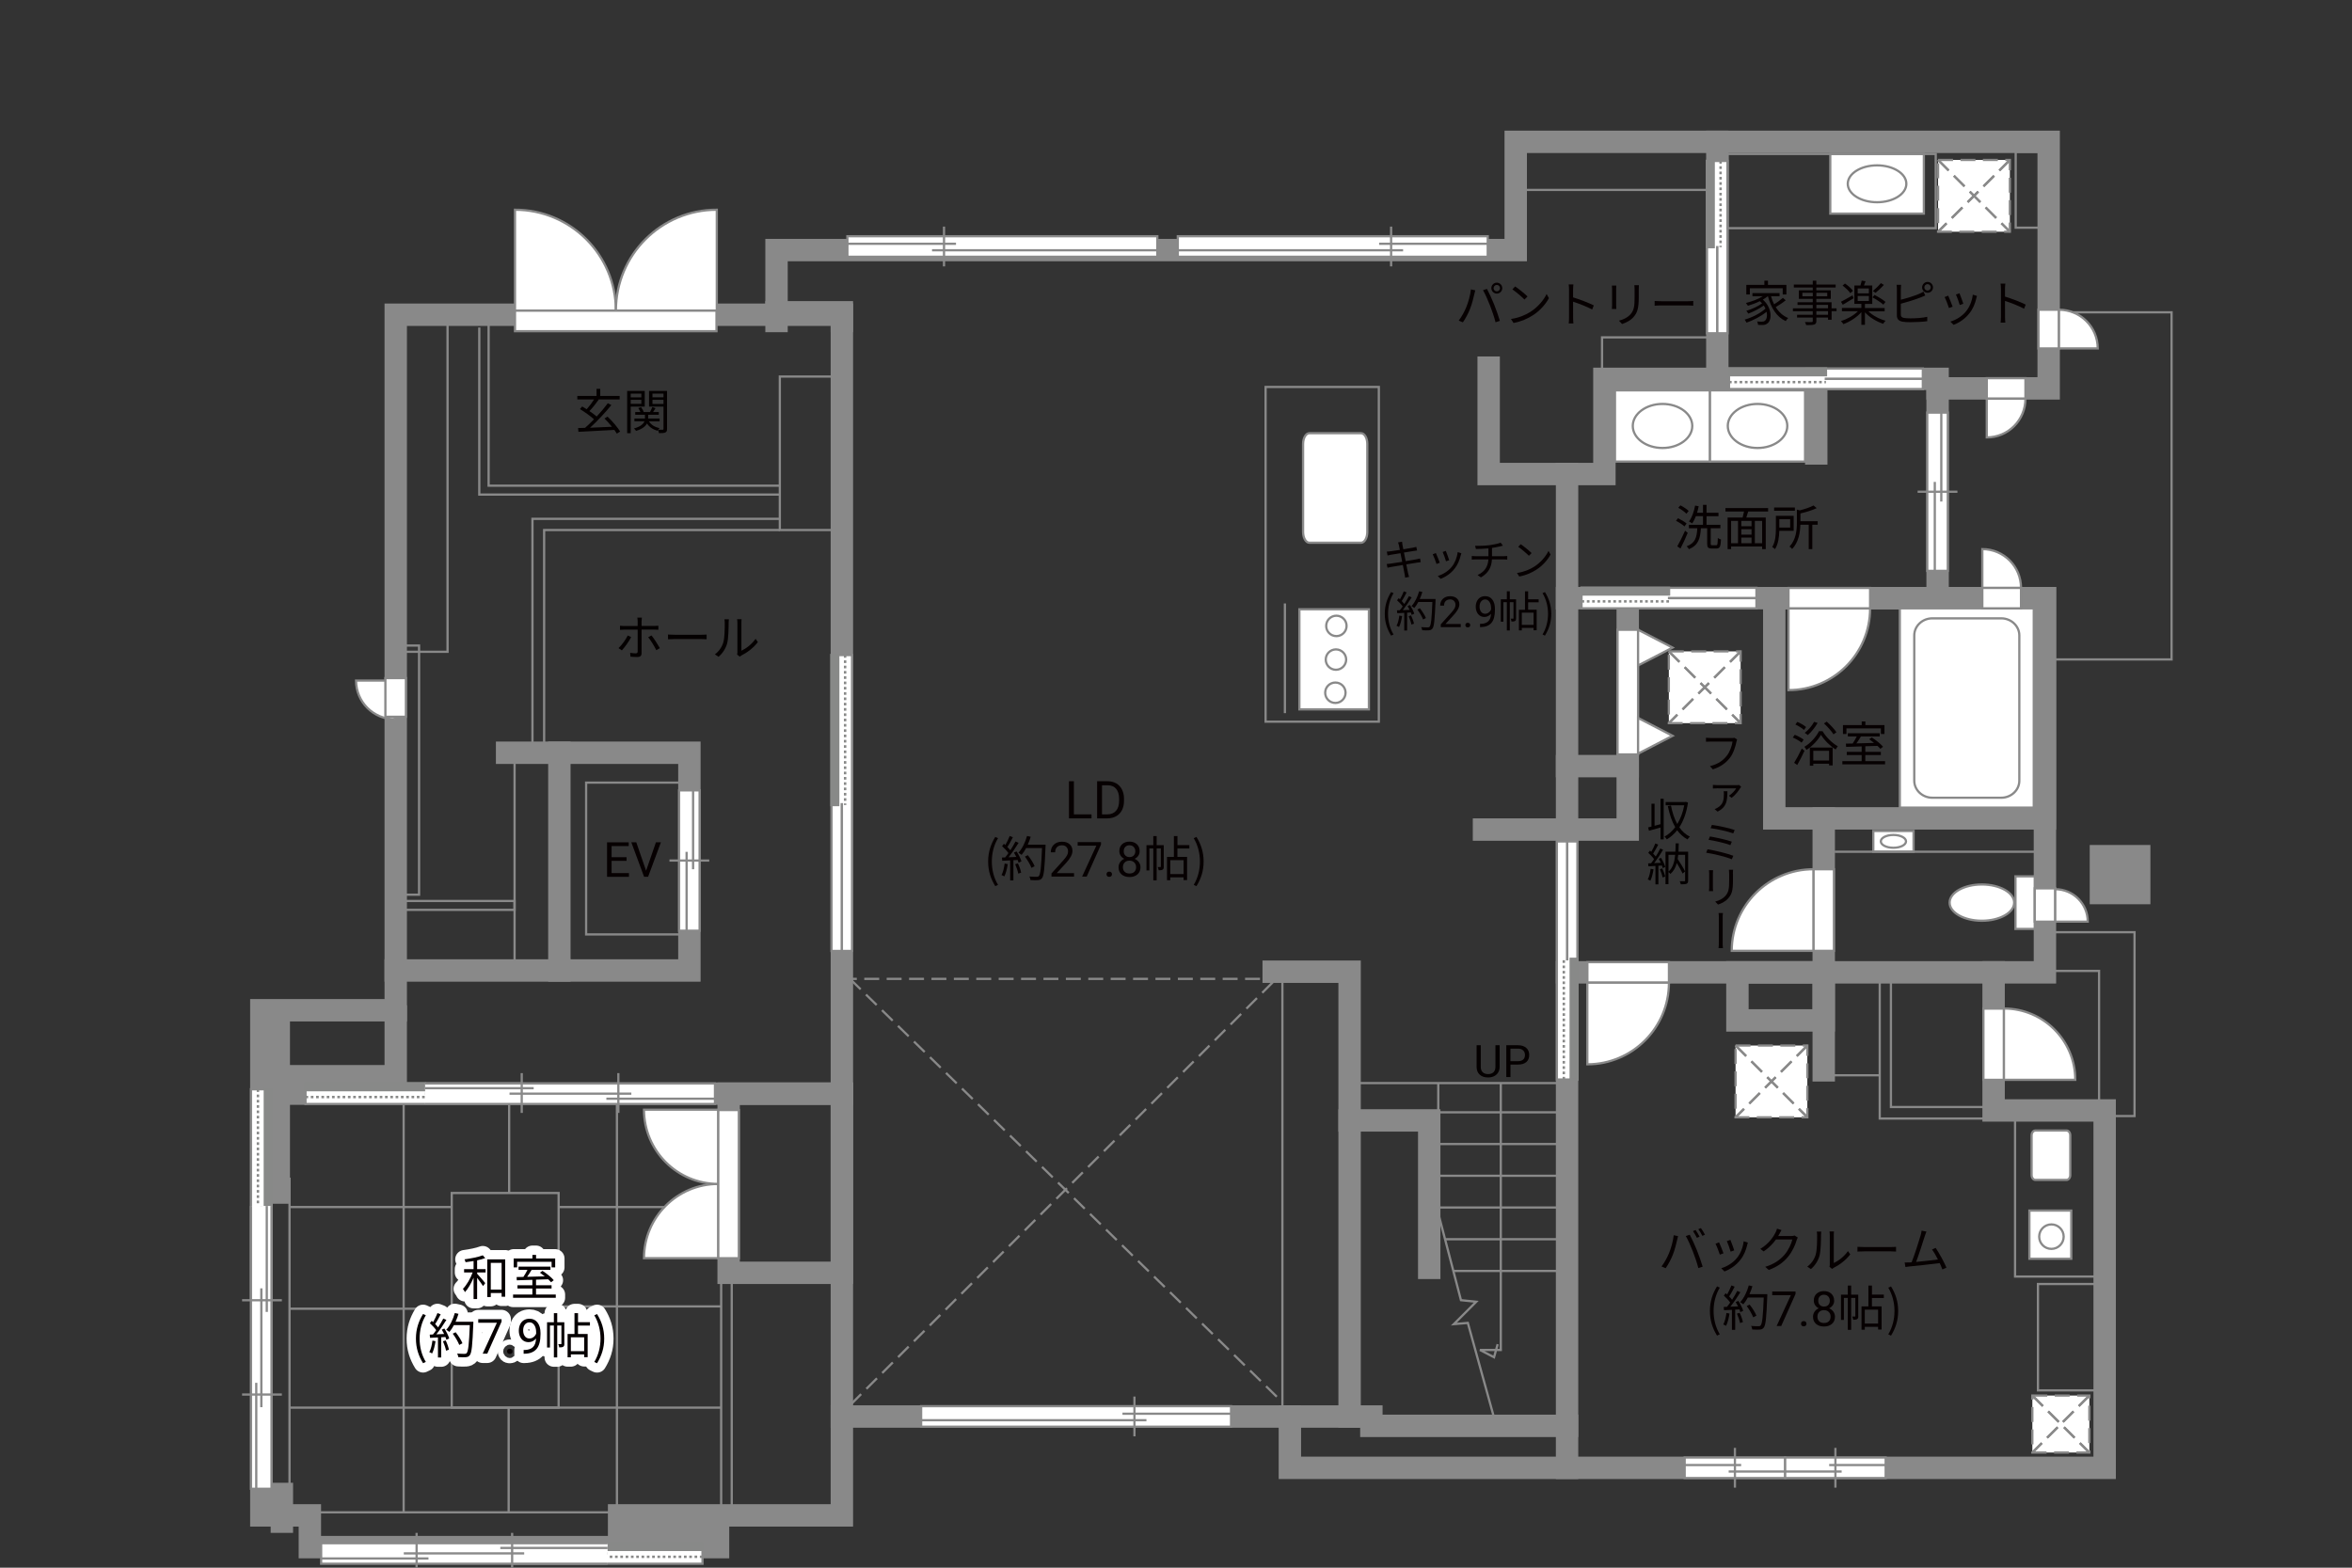 <?xml version="1.0" encoding="UTF-8"?><svg xmlns="http://www.w3.org/2000/svg" viewBox="0 0 630 420"><rect x="0" y="0" width="630" height="420" fill="#333333" stroke="none"/><defs><style>.cls-1,.cls-2,.cls-3,.cls-4,.cls-5,.cls-6,.cls-7,.cls-8,.cls-9{fill:none;}.cls-10{fill:#040000;}.cls-11,.cls-12{fill:#060001;}.cls-13,.cls-14,.cls-15{fill:#fff;}.cls-16{fill:#888988;}.cls-2,.cls-3,.cls-12,.cls-14,.cls-7,.cls-15{stroke-width:.6px;}.cls-2,.cls-3,.cls-15{stroke-dasharray:0 0 4 2;}.cls-2,.cls-12,.cls-14,.cls-5,.cls-7,.cls-17,.cls-9,.cls-15{stroke:#898989;}.cls-3{stroke:#898988;}.cls-4{stroke:#fff;stroke-linejoin:round;stroke-width:5px;}.cls-5,.cls-6,.cls-8{stroke-width:.65px;}.cls-6,.cls-8{stroke:#888988;}.cls-17{fill:#898989;}.cls-17,.cls-9{stroke-linecap:square;stroke-width:6px;}.cls-8{stroke-dasharray:0 0 0 0 .71 0 0 .71;}</style></defs><g id="_レイヤー_1"><path class="cls-11" d="m478.33,80.44c-.78.65-1.82,1.33-2.69,1.83.83,1.34,1.94,2.38,3.34,2.93-.22.19-.51.57-.66.83-2.46-1.12-3.96-3.59-4.77-6.67h-.03c-.39.33-.85.64-1.33.91,2.48,2.15,2.51,5.49,1.23,6.37-.43.34-.79.43-1.38.43-.31.01-.71,0-1.13-.03-.03-.26-.1-.66-.27-.92.48.05.92.06,1.21.06.35,0,.64-.03.9-.25.47-.35.69-1.3.43-2.4-1.42,1.17-3.56,2.31-5.36,2.91-.12-.23-.33-.6-.51-.81,1.95-.53,4.3-1.75,5.58-2.95-.12-.29-.27-.56-.46-.83-1.09.81-2.82,1.69-4.15,2.17-.12-.22-.34-.56-.52-.75,1.39-.39,3.22-1.23,4.22-2-.18-.19-.38-.39-.6-.58-1.01.51-2.14.92-3.19,1.23-.1-.18-.38-.58-.53-.75,1.57-.39,3.29-1.01,4.51-1.81h-2.77v-.83h7.27v.83h-2.29c.21.77.49,1.5.83,2.17.8-.51,1.74-1.18,2.35-1.73l.74.64Zm-9.62-1.55h-.95v-2.56h4.84v-1.14h.96v1.14h4.94v2.56h-.99v-1.66h-8.8v1.66Z"/><path class="cls-11" d="m491.95,83.36h-1.34v2.3h-.96v-.58h-3.12v.9c0,.6-.18.82-.57.96-.4.14-1.08.16-2.16.16-.05-.25-.21-.6-.34-.82.78.03,1.56.01,1.78.01.25-.01.32-.09.32-.31v-.9h-4.2v-.74h4.2v-.97h-5.32v-.77h5.32v-.91h-4.08v-.71h4.08v-.91h-3.72v-2.29h3.72v-.75h-5.07v-.79h5.07v-1.04h.96v1.04h5.17v.79h-5.17v.75h3.87v2.29h-3.87v.91h4.08v1.62h1.34v.77Zm-6.38-3.98v-.94h-2.79v.94h2.79Zm.96-.94v.94h2.91v-.94h-2.91Zm0,4.15h3.12v-.91h-3.12v.91Zm3.12.77h-3.12v.97h3.12v-.97Z"/><path class="cls-11" d="m500.44,83.38c1.12,1.13,2.92,2.08,4.63,2.55-.22.19-.51.56-.64.82-1.78-.58-3.67-1.72-4.89-3.07v3.34h-.96v-3.39c-1.2,1.39-3.11,2.59-4.82,3.21-.14-.25-.43-.61-.65-.81,1.64-.51,3.42-1.51,4.55-2.65h-4.29v-.87h5.21v-1.09h-1.87v-4.93h1.62c.14-.43.27-.94.34-1.31l1.04.16c-.14.4-.3.81-.44,1.16h2.23v4.93h-1.96v1.09h5.28v.87h-4.38Zm-3.95-3.47c-.97.6-2.05,1.24-2.89,1.73l-.49-.79c.78-.4,1.96-1.07,3.11-1.72l.27.78Zm-.87-1.36c-.39-.61-1.29-1.46-2.08-2.03l.65-.56c.81.55,1.73,1.35,2.14,1.96l-.71.62Zm1.98.04h2.99v-1.31h-2.99v1.31Zm0,2.05h2.99v-1.34h-2.99v1.34Zm6.86.98c-.62-.58-1.9-1.42-2.92-1.96l.57-.64c1,.51,2.3,1.3,2.94,1.86l-.59.74Zm.16-5.29c-.68.75-1.55,1.57-2.25,2.12l-.71-.48c.69-.56,1.61-1.46,2.14-2.12l.82.48Z"/><path class="cls-11" d="m509.15,77.36v2.94c1.54-.38,3.59-1,4.94-1.59.39-.17.78-.36,1.14-.58l.46,1.04c-.36.16-.83.36-1.22.51-1.46.58-3.71,1.27-5.32,1.69v2.86c0,.66.27.83.91.96.4.06,1.08.1,1.72.1,1.38,0,3.37-.13,4.45-.42v1.18c-1.13.17-3.08.27-4.5.27-.77,0-1.55-.04-2.08-.13-1-.18-1.56-.64-1.56-1.69v-7.15c0-.31-.03-.75-.08-1.05h1.21c-.04.3-.06.69-.06,1.05Zm7.16-1.83c.8,0,1.46.66,1.46,1.47s-.65,1.44-1.46,1.44-1.46-.65-1.46-1.44.65-1.47,1.46-1.47Zm0,2.31c.47,0,.86-.38.86-.85s-.39-.87-.86-.87-.86.39-.86.87.38.85.86.85Z"/><path class="cls-11" d="m523.03,82.16l-.99.36c-.2-.68-.9-2.47-1.16-2.93l.96-.38c.26.56.94,2.26,1.18,2.94Zm6.34-2.21c-.35,1.43-.91,2.82-1.85,3.99-1.2,1.53-2.78,2.54-4.24,3.09l-.86-.87c1.51-.44,3.16-1.43,4.22-2.77.92-1.13,1.6-2.78,1.79-4.45l1.12.35c-.09.27-.14.48-.2.65Zm-3.48,1.43l-.96.34c-.14-.58-.74-2.24-1.02-2.82l.95-.33c.22.52.86,2.24,1.03,2.81Z"/><path class="cls-11" d="m535.97,77.34c0-.36-.03-.95-.1-1.35h1.27c-.04.4-.09.96-.09,1.35v2.12c1.72.52,4.19,1.46,5.55,2.15l-.44,1.1c-1.42-.77-3.67-1.64-5.11-2.09.01,1.95.01,3.91.01,4.29,0,.4.03,1.1.08,1.53h-1.26c.06-.42.09-1.05.09-1.53v-7.57Z"/></g><g id="kan"><rect class="cls-7" x="208.88" y="100.88" width="16.62" height="41.12"/><polyline class="cls-7" points="208.88 142 145.75 142 145.75 201.67"/><polyline class="cls-7" points="208.88 139 142.62 139 142.62 199.12"/><rect class="cls-7" x="106" y="86" width="13.88" height="88.62"/><polyline class="cls-7" points="208.88 130.12 130.88 130.12 130.88 86"/><polyline class="cls-7" points="128.38 87.75 128.38 132.5 208.88 132.5"/><rect class="cls-7" x="157" y="209.67" width="27.67" height="40.67"/><line class="cls-7" x1="137.83" y1="201.67" x2="137.83" y2="260"/><rect class="cls-7" x="106" y="241.38" width="31.83" height="2.38"/><rect class="cls-7" x="108" y="172.95" width="4.25" height="66.75"/><line class="cls-7" x1="343.5" y1="260.33" x2="343.5" y2="379.5"/><line class="cls-7" x1="363.33" y1="290.17" x2="419.75" y2="290.17"/><line class="cls-7" x1="385.25" y1="298" x2="385.25" y2="290.17"/><polyline class="cls-7" points="385.33 325.33 391.33 348.33 395.42 348.75 389.42 354.75 393.17 354.42 400.5 380.92"/><line class="cls-7" x1="418.5" y1="298" x2="385.25" y2="298"/><line class="cls-7" x1="418.5" y1="306.5" x2="385.25" y2="306.5"/><line class="cls-7" x1="418.5" y1="315" x2="385.25" y2="315"/><line class="cls-7" x1="418.5" y1="323.5" x2="385.25" y2="323.5"/><line class="cls-7" x1="418.5" y1="332" x2="387.07" y2="332"/><line class="cls-7" x1="418.5" y1="340.5" x2="389.29" y2="340.5"/><polyline class="cls-7" points="402 290.17 402 361.67 396.42 361.67 400.19 363.62 401.16 360.12"/><rect class="cls-7" x="503.5" y="262.17" width="29.25" height="37.5"/><rect class="cls-7" x="506.5" y="262.33" width="27.5" height="34.25"/><line class="cls-7" x1="503.5" y1="288.08" x2="490.25" y2="288.08"/><rect class="cls-7" x="545.88" y="344" width="17.88" height="28.5"/><rect class="cls-7" x="539.75" y="299.62" width="24" height="42.38"/><polyline class="cls-7" points="550.5 249.75 571.75 249.75 571.75 299 566.25 299"/><polyline class="cls-7" points="562.25 296 562.25 260.12 549.25 260.12"/><line class="cls-7" x1="77.55" y1="398" x2="77.55" y2="315.5"/><line class="cls-7" x1="85" y1="405.17" x2="166.92" y2="405.17"/><rect class="cls-7" x="193.17" y="342.17" width="2.83" height="63"/><line class="cls-7" x1="149.62" y1="323.38" x2="193.17" y2="323.38"/><line class="cls-7" x1="77.55" y1="323.38" x2="121" y2="323.38"/><rect class="cls-7" x="121" y="319.62" width="28.63" height="57.5"/><line class="cls-7" x1="121" y1="350.62" x2="77.55" y2="350.62"/><line class="cls-7" x1="77.55" y1="377.12" x2="193.17" y2="377.12"/><line class="cls-7" x1="165.25" y1="405.17" x2="165.25" y2="293"/><line class="cls-7" x1="136.38" y1="319.62" x2="136.38" y2="293"/><line class="cls-7" x1="136.25" y1="377.12" x2="136.25" y2="405.17"/><line class="cls-7" x1="108.12" y1="405.17" x2="108.12" y2="294.62"/><line class="cls-7" x1="149.62" y1="350" x2="193.17" y2="350"/><rect class="cls-7" x="339" y="103.67" width="30.33" height="89.67"/><line class="cls-7" x1="344.17" y1="161.67" x2="344.17" y2="191.06"/><line class="cls-2" x1="225.5" y1="262.25" x2="343.5" y2="262.25"/><line class="cls-2" x1="227.83" y1="376.33" x2="341.83" y2="262.25"/><line class="cls-2" x1="227.67" y1="262.25" x2="343.5" y2="375.67"/><polyline class="cls-7" points="548.75 83.67 581.67 83.67 581.67 176.67 547.75 176.67"/><rect class="cls-7" x="429.12" y="90.38" width="30.88" height="11.12"/><line class="cls-7" x1="406" y1="50.88" x2="460" y2="50.88"/></g><g id="_外壁"><polygon class="cls-9" points="192.33 414.49 83 414.49 83 405.99 70 405.99 70 270.66 106 270.66 106 84.32 225.5 84.32 225.5 405.99 165.83 405.99 165.83 409.95 192.33 409.95 192.33 414.49"/><polyline class="cls-9" points="208 86 208 67 406 67 406 38 548.75 38 548.75 104.05 519 104.05"/><polyline class="cls-9" points="225.5 86 225.5 83.67 208 83.67"/><rect class="cls-9" x="149.83" y="201.67" width="34.83" height="58.33"/><line class="cls-9" x1="149.83" y1="201.67" x2="135.83" y2="201.67"/><polyline class="cls-9" points="149.83 260 135.83 260 106 260"/><line class="cls-9" x1="225.5" y1="293" x2="76" y2="293"/><polyline class="cls-9" points="106 272.33 106 288.33 76 288.33"/><rect class="cls-9" x="195.17" y="293" width="30.33" height="48"/><line class="cls-9" x1="74.67" y1="272.33" x2="74.67" y2="319.5"/><line class="cls-9" x1="75.5" y1="407.67" x2="75.5" y2="400.25"/><polyline class="cls-9" points="225.5 379.5 345.5 379.5 345.5 393.25 563.75 393.25 563.75 297.5 534 297.5 534 260.5 547.75 260.5 547.75 160.25 519 160.25 519 101.5 429.75 101.5 429.75 127 398.75 127 398.75 98.5"/><line class="cls-9" x1="460" y1="101.5" x2="460" y2="38"/><line class="cls-9" x1="486.5" y1="101.5" x2="486.5" y2="121.48"/><polyline class="cls-9" points="397.5 222.25 436 222.25 436 160.25 519 160.25"/><rect class="cls-9" x="475.25" y="160.25" width="72.5" height="59"/><line class="cls-9" x1="488.5" y1="219.25" x2="488.5" y2="286.75"/><polyline class="cls-9" points="534 260.5 419.75 260.5 419.75 127"/><line class="cls-9" x1="436" y1="160.25" x2="419.75" y2="160.25"/><line class="cls-9" x1="419.75" y1="205.25" x2="436" y2="205.25"/><rect class="cls-9" x="465.38" y="260.5" width="23.12" height="12.88"/><line class="cls-9" x1="419.75" y1="260.5" x2="419.75" y2="393.25"/><polyline class="cls-9" points="345.5 379.5 367.33 379.5 367.33 382 419.75 382"/><polyline class="cls-9" points="361.5 379.5 361.5 260.33 341.17 260.33"/><polyline class="cls-9" points="361.5 300.17 382.83 300.17 382.83 339.67"/><rect class="cls-17" x="562.75" y="229.38" width="10.25" height="9.88"/></g><g id="_建距"><path class="cls-14" d="m164.97,83.23h-27.03v-27.04c14.93,0,27.03,12.1,27.03,27.04Z"/><path class="cls-14" d="m164.97,83.23h27.03v-27.04c-14.93,0-27.03,12.1-27.03,27.04Z"/><polygon class="cls-14" points="137.94 86 137.94 88.73 191.92 88.73 191.92 83.23 137.94 83.23 137.94 86"/><rect class="cls-14" x="508.88" y="162.98" width="35.88" height="53.39"/><path class="cls-7" d="m517.59,165.66c-2.67,0-4.84,2.06-4.84,4.57v38.93c0,2.51,2.17,4.56,4.84,4.56h18.46c2.67,0,4.84-2.05,4.84-4.56v-38.93c0-2.51-2.18-4.57-4.84-4.57h-18.46Z"/><path class="cls-14" d="m364.56,116.06c.94,0,1.68,1.29,1.68,2.88v23.58c0,1.59-.75,2.89-1.68,2.89h-13.83c-.93,0-1.69-1.3-1.69-2.89v-23.58c0-1.59.76-2.88,1.69-2.88h13.83Z"/><rect class="cls-14" x="348.05" y="163.24" width="18.62" height="26.81"/><path class="cls-14" d="m357.96,170.42c-1.51,0-2.73-1.22-2.73-2.73s1.22-2.74,2.73-2.74,2.73,1.23,2.73,2.74-1.22,2.73-2.73,2.73Z"/><path class="cls-14" d="m357.69,188.33c-1.51,0-2.73-1.23-2.73-2.74s1.22-2.73,2.73-2.73,2.73,1.22,2.73,2.73-1.22,2.74-2.73,2.74Z"/><path class="cls-14" d="m357.84,179.44c-1.51,0-2.73-1.23-2.73-2.73s1.22-2.73,2.73-2.73,2.74,1.23,2.74,2.73-1.23,2.73-2.74,2.73Z"/><path class="cls-14" d="m553.53,302.88c.56,0,1.01.58,1.01,1.3v10.63c0,.71-.45,1.3-1.01,1.3h-8.33c-.56,0-1.02-.59-1.02-1.3v-10.63c0-.72.46-1.3,1.02-1.3h8.33Z"/><rect class="cls-14" x="543.59" y="324.33" width="11.21" height="12.9"/><path class="cls-14" d="m549.48,334.59c-1.81,0-3.27-1.47-3.27-3.28s1.46-3.28,3.27-3.28,3.29,1.48,3.29,3.28-1.47,3.28-3.29,3.28Z"/><polygon class="cls-14" points="519 152.94 521.73 152.94 521.73 110.54 516.23 110.54 516.23 152.94 519 152.94"/><line class="cls-7" x1="513.65" y1="131.74" x2="524.31" y2="131.74"/><line class="cls-7" x1="518.25" y1="129.11" x2="518.25" y2="152.94"/><line class="cls-7" x1="519.99" y1="110.54" x2="519.99" y2="134.37"/><polygon class="cls-14" points="184.67 249.35 187.4 249.35 187.4 211.75 181.9 211.75 181.9 249.35 184.67 249.35"/><line class="cls-7" x1="179.32" y1="230.55" x2="189.97" y2="230.55"/><line class="cls-7" x1="183.91" y1="228.22" x2="183.91" y2="249.35"/><line class="cls-7" x1="185.65" y1="211.75" x2="185.65" y2="232.88"/><polygon class="cls-14" points="226.98 66.06 226.98 68.79 310 68.79 310 63.29 226.98 63.29 226.98 66.06"/><line class="cls-7" x1="252.86" y1="60.71" x2="252.86" y2="71.37"/><line class="cls-7" x1="256.07" y1="65.31" x2="226.98" y2="65.31"/><line class="cls-7" x1="310" y1="67.05" x2="249.65" y2="67.05"/><polygon class="cls-14" points="398.5 66.06 398.5 68.79 315.48 68.79 315.48 63.29 398.5 63.29 398.5 66.06"/><line class="cls-7" x1="372.62" y1="60.71" x2="372.62" y2="71.37"/><line class="cls-7" x1="369.41" y1="65.31" x2="398.5" y2="65.31"/><line class="cls-7" x1="315.48" y1="67.05" x2="375.83" y2="67.05"/><polygon class="cls-14" points="329.75 379.5 329.75 382.23 246.73 382.23 246.73 376.73 329.75 376.73 329.75 379.5"/><line class="cls-7" x1="303.87" y1="374.15" x2="303.87" y2="384.81"/><line class="cls-7" x1="300.66" y1="378.75" x2="329.75" y2="378.75"/><line class="cls-7" x1="246.73" y1="380.49" x2="307.08" y2="380.49"/><polygon class="cls-14" points="460 43.12 462.73 43.12 462.73 89.29 457.23 89.29 457.23 43.12 460 43.12"/><line class="cls-1" x1="460" y1="89.29" x2="460" y2="43.12"/><rect class="cls-16" x="457.23" y="43.12" width="1.78" height="23.08"/><rect class="cls-6" x="457.23" y="43.12" width="1.78" height="23.08"/><path class="cls-13" d="m460.87,43.12v23.08s0-23.08,0-23.08Z"/><line class="cls-8" x1="460.87" y1="43.13" x2="460.87" y2="66.21"/><path class="cls-13" d="m459.98,66.21l.07,23.08-.07-23.08Z"/><line class="cls-5" x1="459.98" y1="65.91" x2="459.98" y2="89.34"/><polygon class="cls-14" points="463.12 101.5 463.12 104.23 515.05 104.23 515.05 98.73 463.12 98.73 463.12 101.5"/><line class="cls-1" x1="515.05" y1="101.5" x2="463.12" y2="101.5"/><rect class="cls-16" x="463.12" y="98.73" width="25.96" height="1.78"/><rect class="cls-6" x="463.12" y="98.73" width="25.96" height="1.78"/><path class="cls-13" d="m463.12,102.37h25.96s-25.96,0-25.96,0Z"/><line class="cls-8" x1="463.13" y1="102.37" x2="489.09" y2="102.37"/><path class="cls-13" d="m489.09,101.48l25.96.07-25.96-.07Z"/><line class="cls-5" x1="488.76" y1="101.48" x2="515.12" y2="101.48"/><polygon class="cls-14" points="423.62 160.25 423.62 162.98 470.48 162.98 470.48 157.48 423.62 157.48 423.62 160.25"/><line class="cls-1" x1="470.48" y1="160.25" x2="423.62" y2="160.25"/><rect class="cls-16" x="423.62" y="157.48" width="23.43" height="1.78"/><rect class="cls-6" x="423.62" y="157.48" width="23.43" height="1.78"/><path class="cls-13" d="m423.62,161.12h23.43s-23.43,0-23.43,0Z"/><line class="cls-8" x1="423.63" y1="161.12" x2="447.06" y2="161.12"/><path class="cls-13" d="m447.05,160.23l23.43.07-23.43-.07Z"/><line class="cls-5" x1="446.76" y1="160.23" x2="470.54" y2="160.23"/><polygon class="cls-14" points="419.75 289.21 417.02 289.21 417.02 225.43 422.52 225.43 422.52 289.21 419.75 289.21"/><line class="cls-1" x1="419.75" y1="225.43" x2="419.75" y2="289.21"/><rect class="cls-16" x="420.74" y="256.89" width="1.78" height="32.32"/><rect class="cls-6" x="420.74" y="256.89" width="1.78" height="32.32"/><path class="cls-13" d="m418.88,289.21v-32.32s0,32.32,0,32.32Z"/><line class="cls-8" x1="418.88" y1="289.21" x2="418.88" y2="256.89"/><path class="cls-13" d="m419.77,256.89l-.07-31.46.07,31.46Z"/><line class="cls-5" x1="419.77" y1="257.3" x2="419.77" y2="225.35"/><polygon class="cls-14" points="225.5 175.5 228.23 175.5 228.23 254.77 222.73 254.77 222.73 175.5 225.5 175.5"/><line class="cls-1" x1="225.5" y1="254.77" x2="225.5" y2="175.5"/><rect class="cls-16" x="222.73" y="175.5" width="1.78" height="40.17"/><rect class="cls-6" x="222.73" y="175.5" width="1.78" height="40.17"/><path class="cls-13" d="m226.37,175.5v40.17s0-40.17,0-40.17Z"/><line class="cls-8" x1="226.37" y1="175.5" x2="226.37" y2="215.67"/><path class="cls-13" d="m225.48,215.67l.07,39.11-.07-39.11Z"/><line class="cls-5" x1="225.48" y1="215.16" x2="225.48" y2="254.87"/><rect class="cls-14" x="539.86" y="234.78" width="5.16" height="14.09"/><path class="cls-14" d="m530.86,246.68c4.77,0,8.65-2.17,8.65-4.86s-3.88-4.86-8.65-4.86-8.64,2.17-8.64,4.86,3.87,4.86,8.64,4.86Z"/><rect class="cls-14" x="432.58" y="104.58" width="25.46" height="19.08"/><path class="cls-7" d="m437.35,114.12c0-3.25,3.57-5.9,7.97-5.9s7.97,2.64,7.97,5.9-3.57,5.9-7.97,5.9-7.97-2.65-7.97-5.9Z"/><rect class="cls-14" x="458.04" y="104.58" width="25.46" height="19.08"/><path class="cls-7" d="m462.8,114.12c0-3.25,3.57-5.9,7.97-5.9s7.97,2.64,7.97,5.9-3.57,5.9-7.97,5.9-7.97-2.65-7.97-5.9Z"/><rect class="cls-14" x="490.25" y="41.25" width="25.07" height="15.98"/><path class="cls-7" d="m494.94,49.24c0-2.72,3.51-4.94,7.84-4.94s7.85,2.21,7.85,4.94-3.51,4.94-7.85,4.94-7.84-2.22-7.84-4.94Z"/><rect class="cls-14" x="501.78" y="222.63" width="10.78" height="5.56"/><path class="cls-7" d="m503.79,225.41c0-.95,1.51-1.72,3.37-1.72s3.38.77,3.38,1.72-1.51,1.72-3.38,1.72-3.37-.77-3.37-1.72Z"/><rect class="cls-15" x="519.13" y="42.85" width="19.23" height="19.23"/><line class="cls-3" x1="538.37" y1="42.85" x2="519.13" y2="62.08"/><line class="cls-2" x1="538.37" y1="42.85" x2="519.13" y2="62.08"/><line class="cls-3" x1="519.13" y1="42.85" x2="538.37" y2="62.08"/><line class="cls-2" x1="519.13" y1="42.85" x2="538.37" y2="62.08"/><rect class="cls-15" x="447.01" y="174.51" width="19.23" height="19.23"/><line class="cls-3" x1="466.25" y1="174.51" x2="447.01" y2="193.75"/><line class="cls-2" x1="466.25" y1="174.51" x2="447.01" y2="193.75"/><line class="cls-3" x1="447.01" y1="174.51" x2="466.25" y2="193.75"/><line class="cls-2" x1="447.01" y1="174.51" x2="466.25" y2="193.75"/><rect class="cls-15" x="464.88" y="280.11" width="19.23" height="19.23"/><line class="cls-3" x1="484.12" y1="280.11" x2="464.88" y2="299.34"/><line class="cls-2" x1="484.12" y1="280.11" x2="464.88" y2="299.34"/><line class="cls-3" x1="464.88" y1="280.11" x2="484.12" y2="299.34"/><line class="cls-2" x1="464.88" y1="280.11" x2="484.12" y2="299.34"/><rect class="cls-15" x="544.38" y="373.88" width="15.27" height="15.27"/><line class="cls-3" x1="559.65" y1="373.88" x2="544.38" y2="389.15"/><line class="cls-2" x1="559.65" y1="373.88" x2="544.38" y2="389.15"/><line class="cls-3" x1="544.38" y1="373.88" x2="559.65" y2="389.15"/><line class="cls-2" x1="544.38" y1="373.88" x2="559.65" y2="389.15"/><polygon class="cls-14" points="436 168.72 433.27 168.72 433.27 202.12 438.77 202.12 438.77 168.72 436 168.72"/><polygon class="cls-14" points="438.77 168.72 448.01 173.5 438.77 178.29 438.77 168.72"/><polygon class="cls-14" points="438.77 192.34 448.01 197.13 438.77 201.92 438.77 192.34"/><polygon class="cls-14" points="451.25 393.25 451.25 395.98 478.17 395.98 478.17 390.48 451.25 390.48 451.25 393.25"/><line class="cls-7" x1="464.71" y1="387.9" x2="464.71" y2="398.56"/><line class="cls-7" x1="466.38" y1="392.5" x2="451.25" y2="392.5"/><line class="cls-7" x1="478.17" y1="394.24" x2="463.04" y2="394.24"/><polygon class="cls-14" points="505.09 393.25 505.09 395.98 478.17 395.98 478.17 390.48 505.09 390.48 505.09 393.25"/><line class="cls-7" x1="491.63" y1="387.9" x2="491.63" y2="398.56"/><line class="cls-7" x1="489.96" y1="392.5" x2="505.09" y2="392.5"/><line class="cls-7" x1="478.17" y1="394.24" x2="493.3" y2="394.24"/><polygon class="cls-14" points="69.96 291.83 67.23 291.83 67.23 348.18 72.73 348.18 72.73 291.83 69.96 291.83"/><rect class="cls-16" x="70.95" y="291.83" width="1.78" height="31.26"/><rect class="cls-6" x="70.95" y="291.83" width="1.78" height="31.26"/><line class="cls-8" x1="69.09" y1="291.83" x2="69.09" y2="323.09"/><path class="cls-13" d="m69.99,323.09l-.07,25.09.07-25.09Z"/><line class="cls-5" x1="69.99" y1="323.09" x2="69.99" y2="348.25"/><polyline class="cls-14" points="67.23 323.09 67.23 398.86 70 398.86 72.73 398.86 72.73 323.09"/><line class="cls-7" x1="71.46" y1="351.48" x2="71.46" y2="323.09"/><line class="cls-7" x1="68.64" y1="398.86" x2="68.64" y2="370.47"/><line class="cls-7" x1="70" y1="377" x2="70" y2="345.16"/><line class="cls-7" x1="64.84" y1="373.61" x2="75.5" y2="373.61"/><line class="cls-7" x1="64.84" y1="348.35" x2="75.5" y2="348.35"/><polygon class="cls-14" points="81.83 293.04 81.83 295.77 139.58 295.77 139.58 290.27 81.83 290.27 81.83 293.04"/><rect class="cls-16" x="81.83" y="290.27" width="32.03" height="1.78"/><rect class="cls-6" x="81.83" y="290.27" width="32.03" height="1.78"/><line class="cls-8" x1="81.83" y1="293.91" x2="113.87" y2="293.91"/><path class="cls-13" d="m113.87,293.01l25.71.07-25.71-.07Z"/><line class="cls-5" x1="113.87" y1="293.01" x2="139.64" y2="293.01"/><polyline class="cls-14" points="113.87 295.77 191.51 295.77 191.51 293 191.51 290.27 113.87 290.27"/><line class="cls-7" x1="142.95" y1="291.54" x2="113.87" y2="291.54"/><line class="cls-7" x1="191.51" y1="294.36" x2="162.42" y2="294.36"/><line class="cls-7" x1="169.11" y1="293" x2="136.48" y2="293"/><line class="cls-7" x1="165.63" y1="298.16" x2="165.63" y2="287.5"/><line class="cls-7" x1="139.75" y1="298.16" x2="139.75" y2="287.5"/><polygon class="cls-14" points="188.17 416.21 188.17 418.94 137.34 418.94 137.34 413.44 188.17 413.44 188.17 416.21"/><rect class="cls-16" x="162.75" y="413.44" width="25.41" height="1.78"/><rect class="cls-6" x="162.75" y="413.44" width="25.41" height="1.78"/><line class="cls-8" x1="188.17" y1="417.08" x2="162.75" y2="417.08"/><path class="cls-13" d="m162.75,416.18l-25.41.07,25.41-.07Z"/><line class="cls-5" x1="162.75" y1="416.18" x2="137.28" y2="416.18"/><polyline class="cls-14" points="162.75 418.94 86.02 418.94 86.02 416.17 86.02 413.44 162.75 413.44"/><line class="cls-7" x1="134.01" y1="414.71" x2="162.75" y2="414.71"/><line class="cls-7" x1="86.02" y1="417.53" x2="114.77" y2="417.53"/><line class="cls-7" x1="108.16" y1="416.17" x2="140.41" y2="416.17"/><line class="cls-7" x1="111.59" y1="421.32" x2="111.59" y2="410.67"/><line class="cls-7" x1="137.18" y1="421.32" x2="137.18" y2="410.67"/><polygon class="cls-14" points="500.92 160.25 500.92 157.52 479.06 157.52 479.06 163.02 500.92 163.02 500.92 160.25"/><path class="cls-14" d="m500.92,163.02h-21.86v21.87c12.07,0,21.86-9.79,21.86-21.87"/><polygon class="cls-14" points="447.04 260.5 447.04 257.77 425.19 257.77 425.19 263.27 447.04 263.27 447.04 260.5"/><path class="cls-14" d="m447.04,263.27h-21.86v21.87c12.07,0,21.86-9.79,21.86-21.87"/><polygon class="cls-14" points="488.5 232.88 491.23 232.88 491.23 254.74 485.73 254.74 485.73 232.88 488.5 232.88"/><path class="cls-14" d="m485.73,232.88v21.86h-21.87c0-12.07,9.79-21.86,21.87-21.86"/><polygon class="cls-14" points="534 270.21 531.27 270.21 531.27 289.3 536.77 289.3 536.77 270.21 534 270.21"/><path class="cls-14" d="m536.77,270.19v19.11h19.11c0-10.55-8.56-19.11-19.11-19.11"/><polygon class="cls-14" points="541.34 160.25 541.34 162.98 530.98 162.98 530.98 157.48 541.34 157.48 541.34 160.25"/><path class="cls-14" d="m541.34,157.48h-10.36v-10.37c5.72,0,10.36,4.64,10.36,10.37"/><polygon class="cls-14" points="542.53 104.05 542.53 101.32 532.17 101.32 532.17 106.82 542.53 106.82 542.53 104.05"/><path class="cls-14" d="m542.53,106.82h-10.36v10.37c5.72,0,10.36-4.64,10.36-10.37"/><polygon class="cls-14" points="548.75 82.98 546.02 82.98 546.02 93.35 551.52 93.35 551.52 82.98 548.75 82.98"/><path class="cls-14" d="m551.52,82.98v10.36h10.37c0-5.72-4.64-10.36-10.37-10.36"/><polygon class="cls-14" points="547.75 238 545.02 238 545.02 246.93 550.52 246.93 550.52 238 547.75 238"/><path class="cls-14" d="m550.52,238.23v8.69h8.7c0-4.8-3.89-8.69-8.7-8.69"/><path class="cls-14" d="m192.4,317.19v19.89h-19.9c0-10.98,8.9-19.89,19.9-19.89Z"/><path class="cls-14" d="m192.4,317.19v-19.89h-19.9c0,10.98,8.9,19.89,19.9,19.89Z"/><polygon class="cls-14" points="195.17 337.09 197.9 337.09 197.9 297.39 192.4 297.39 192.4 337.09 195.17 337.09"/><rect class="cls-7" x="462.73" y="41.25" width="55.77" height="19.88"/><rect class="cls-7" x="539.92" y="40.67" width="8.83" height="20.33"/><line class="cls-12" x1="544.88" y1="228.19" x2="491.44" y2="228.19"/><path class="cls-14" d="m105.74,192.69v-10.36h-10.37c0,5.72,4.64,10.36,10.37,10.36"/><polygon class="cls-14" points="106 192.03 108.73 192.03 108.73 181.67 103.23 181.67 103.23 192.03 106 192.03"/></g><g id="_文字"><path class="cls-11" d="m287.65,218.18h4.72v1.07h-6.04v-9.95h1.32v8.88Z"/><path class="cls-11" d="m293.87,219.25v-9.95h2.81c.87,0,1.63.19,2.3.57s1.18.93,1.54,1.63c.36.71.55,1.52.55,2.43v.64c0,.94-.18,1.76-.54,2.47s-.88,1.25-1.55,1.63-1.46.57-2.35.58h-2.75Zm1.31-8.88v7.81h1.38c1.01,0,1.8-.31,2.36-.94.56-.63.84-1.53.84-2.69v-.58c0-1.13-.27-2.01-.8-2.64-.53-.63-1.28-.94-2.26-.95h-1.53Z"/><path class="cls-11" d="m264.68,230.81c0-2.55.72-4.65,1.91-6.59l.74.34c-1.13,1.86-1.66,4.04-1.66,6.25s.53,4.41,1.66,6.25l-.74.35c-1.2-1.95-1.91-4.04-1.91-6.6Z"/><path class="cls-11" d="m269.93,231.5c-.18,1.22-.49,2.47-.92,3.3-.16-.12-.55-.3-.75-.36.43-.79.7-1.95.84-3.09l.83.16Zm2.38-3.37c.53.83,1.1,1.94,1.29,2.64l-.77.36c-.05-.22-.13-.47-.25-.74l-1.13.07v5.41h-.87v-5.36l-2.12.1-.08-.87c.26,0,.56-.01.86-.03.29-.34.58-.73.87-1.16-.4-.58-1.09-1.31-1.7-1.86l.49-.64c.13.1.26.22.39.34.43-.73.88-1.7,1.16-2.42l.86.33c-.44.87-.99,1.91-1.48,2.61.31.31.58.62.79.9.53-.82,1.03-1.66,1.39-2.37l.83.36c-.75,1.22-1.79,2.76-2.69,3.87.65-.03,1.36-.06,2.08-.09-.2-.4-.42-.81-.64-1.16l.72-.31Zm.34,3.16c.38.79.75,1.82.87,2.5l-.77.26c-.12-.68-.48-1.72-.83-2.52l.73-.23Zm7.4-4.49c-.23,5.82-.42,7.84-.95,8.48-.3.38-.58.47-1.08.52-.43.04-1.22.03-2-.03-.03-.27-.13-.69-.31-.95.87.08,1.66.08,1.99.08.25,0,.42-.03.56-.2.43-.44.65-2.42.85-7.49h-4.26c-.36.69-.78,1.31-1.21,1.82-.18-.16-.61-.44-.85-.57,1-1.08,1.83-2.78,2.31-4.5l.98.22c-.22.73-.48,1.44-.79,2.12h4.77v.49Zm-3.76,5.72c-.3-.79-1.03-2.08-1.76-3.03l.78-.38c.73.91,1.51,2.14,1.82,2.96l-.84.44Z"/><path class="cls-11" d="m287.7,234.85h-6.06v-.84l3.2-3.55c.47-.54.8-.97.98-1.31.18-.34.27-.68.27-1.04,0-.48-.15-.88-.44-1.19s-.68-.46-1.17-.46c-.58,0-1.04.17-1.36.5s-.49.79-.49,1.39h-1.17c0-.85.27-1.54.82-2.06.55-.52,1.28-.79,2.2-.79.86,0,1.54.23,2.04.68.5.45.75,1.05.75,1.8,0,.91-.58,1.99-1.74,3.25l-2.48,2.69h4.64v.96Z"/><path class="cls-11" d="m294.91,226.27l-3.83,8.58h-1.23l3.81-8.28h-5v-.96h6.25v.66Z"/><path class="cls-11" d="m296.39,234.23c0-.2.06-.37.18-.51s.3-.2.54-.2.42.07.55.2.19.3.19.51-.06.36-.19.49c-.12.13-.31.2-.55.2s-.42-.07-.54-.2c-.12-.13-.18-.29-.18-.49Z"/><path class="cls-11" d="m305.27,228.02c0,.46-.12.87-.36,1.23-.24.36-.57.64-.99.84.48.21.86.51,1.15.91.28.4.42.85.42,1.35,0,.8-.27,1.44-.81,1.91-.54.47-1.25.71-2.13.71s-1.6-.24-2.14-.71c-.54-.48-.8-1.11-.8-1.91,0-.5.14-.95.41-1.35.27-.4.65-.71,1.13-.91-.41-.2-.73-.48-.97-.84-.24-.36-.36-.77-.36-1.23,0-.78.25-1.4.75-1.85.5-.46,1.16-.69,1.97-.69s1.47.23,1.97.69.75,1.08.75,1.85Zm-.96,4.31c0-.52-.16-.94-.49-1.26-.33-.33-.76-.49-1.29-.49s-.95.16-1.27.48-.48.75-.48,1.27.16.94.47,1.24c.31.3.74.45,1.3.45s.98-.15,1.29-.45c.31-.3.47-.71.47-1.23Zm-1.76-5.88c-.46,0-.83.14-1.12.43-.29.29-.43.67-.43,1.17s.14.85.42,1.14.66.43,1.13.43.85-.14,1.13-.43.42-.67.42-1.14-.15-.85-.44-1.15c-.29-.3-.66-.44-1.11-.44Z"/><path class="cls-11" d="m311.73,232.17c0,.39-.05.65-.3.81-.25.16-.58.18-1.08.18-.03-.25-.13-.62-.25-.87.35.01.61.01.71,0,.1,0,.13-.03.13-.13v-4.86h-1.12v8.55h-.9v-8.55h-1.05v5.9h-.78v-6.77h1.83v-2.44h.9v2.44h1.9v5.75Zm3.65-4.85v2.25h2.59v6.21h-.94v-.73h-3.56v.77h-.88v-6.25h1.85v-5.58h.95v2.42h3.19v.91h-3.19Zm1.65,3.13h-3.56v3.72h3.56v-3.72Z"/><path class="cls-11" d="m319.75,237.06c1.12-1.85,1.66-4.04,1.66-6.25s-.55-4.39-1.66-6.25l.73-.34c1.21,1.94,1.92,4.04,1.92,6.59s-.71,4.65-1.92,6.6l-.73-.35Z"/><path class="cls-11" d="m167.83,230.63h-4.01v3.28h4.65v1h-5.87v-9.24h5.81v1h-4.59v2.98h4.01v1Z"/><path class="cls-11" d="m173.06,233.28l2.64-7.62h1.33l-3.43,9.24h-1.08l-3.42-9.24h1.33l2.63,7.62Z"/><path class="cls-4" d="m127.81,340.01h2.26v.9h-2.26v.34c.49.52,1.85,2.11,2.17,2.51l-.59.79c-.3-.49-1.03-1.47-1.59-2.2v5.68h-.95v-5.72c-.64,1.51-1.48,2.98-2.31,3.87-.12-.26-.36-.65-.55-.88.99-.99,2.03-2.77,2.61-4.39h-2.29v-.9h2.54v-2.16c-.73.12-1.46.22-2.15.31-.05-.23-.16-.55-.27-.77,1.72-.23,3.74-.62,4.89-1.08l.65.75c-.6.22-1.37.43-2.17.6v2.34Zm7.51-2.61v10h-.96v-.98h-2.9v1.07h-.95v-10.09h4.81Zm-.96,8.09v-7.16h-2.9v7.16h2.9Z"/><path class="cls-4" d="m148.87,346.82v.87h-11.44v-.87h5.17v-1.62h-3.99v-.86h3.99v-1.46c-1.57.05-3.03.09-4.17.13l-.05-.88c.53-.01,1.14-.01,1.81-.03.38-.56.79-1.27,1.1-1.89h-2.39v-.86h8.54v.86h-5.04c-.36.61-.79,1.29-1.2,1.86,1.46-.04,3.09-.08,4.72-.13-.43-.35-.88-.69-1.3-.98l.69-.48c1.09.69,2.41,1.74,3.02,2.5l-.73.55c-.19-.23-.45-.51-.77-.79-1.08.04-2.18.08-3.25.1v1.5h4.16v.86h-4.16v1.62h5.29Zm-10.36-7.27h-.92v-2.39h5.02v-.96h.98v.96h5.12v2.39h-.96v-1.5h-9.23v1.5Z"/><path class="cls-4" d="m111.41,358.62c0-2.55.72-4.65,1.91-6.59l.74.34c-1.13,1.86-1.66,4.04-1.66,6.25s.53,4.41,1.66,6.25l-.74.35c-1.2-1.95-1.91-4.04-1.91-6.6Z"/><path class="cls-4" d="m116.66,359.31c-.18,1.22-.49,2.47-.92,3.3-.16-.12-.55-.3-.75-.36.43-.79.7-1.95.84-3.09l.83.16Zm2.38-3.37c.53.83,1.1,1.94,1.29,2.64l-.77.36c-.05-.22-.13-.47-.25-.74l-1.13.07v5.41h-.87v-5.36l-2.12.1-.08-.87c.26,0,.56-.01.86-.03.29-.34.58-.73.87-1.16-.4-.58-1.09-1.31-1.7-1.86l.49-.64c.13.1.26.22.39.34.43-.73.88-1.7,1.16-2.42l.86.33c-.44.87-.99,1.91-1.48,2.61.31.31.58.62.79.9.53-.82,1.03-1.66,1.39-2.37l.83.36c-.75,1.22-1.79,2.76-2.69,3.87.65-.03,1.37-.06,2.08-.09-.19-.4-.42-.81-.64-1.16l.72-.31Zm.34,3.16c.38.79.75,1.82.87,2.5l-.77.26c-.12-.68-.48-1.72-.83-2.52l.73-.23Zm7.4-4.49c-.23,5.82-.42,7.84-.95,8.48-.3.38-.58.47-1.08.52-.43.04-1.22.03-2-.03-.03-.27-.13-.69-.31-.95.87.08,1.66.08,1.99.08.25,0,.42-.03.56-.2.43-.44.65-2.42.85-7.49h-4.26c-.36.69-.78,1.31-1.21,1.82-.18-.16-.61-.44-.85-.57,1-1.08,1.83-2.78,2.31-4.5l.98.22c-.22.73-.48,1.44-.79,2.12h4.77v.49Zm-3.76,5.72c-.3-.79-1.03-2.08-1.75-3.03l.78-.38c.73.91,1.51,2.14,1.82,2.96l-.85.44Z"/><path class="cls-4" d="m134.35,354.08l-3.83,8.58h-1.23l3.81-8.28h-5v-.96h6.25v.66Z"/><path class="cls-4" d="m135.82,362.05c0-.2.06-.37.18-.51s.3-.2.54-.2.42.07.55.2.19.3.19.51-.06.36-.19.49c-.12.13-.31.2-.55.2s-.42-.07-.54-.2c-.12-.13-.18-.29-.18-.49Z"/><path class="cls-4" d="m143.6,358.6c-.25.29-.54.53-.88.71s-.71.27-1.12.27c-.53,0-1-.13-1.39-.39s-.7-.63-.92-1.11c-.22-.48-.32-1-.32-1.58,0-.62.12-1.17.35-1.67s.57-.87,1-1.14c.43-.26.94-.39,1.51-.39.91,0,1.63.34,2.16,1.03s.79,1.62.79,2.8v.34c0,1.8-.36,3.11-1.07,3.94s-1.78,1.25-3.22,1.27h-.23v-1h.25c.97-.02,1.71-.27,2.23-.76.52-.49.8-1.26.85-2.32Zm-1.81,0c.39,0,.76-.12,1.09-.36s.57-.54.73-.9v-.47c0-.77-.17-1.4-.5-1.88-.33-.48-.76-.72-1.27-.72s-.93.2-1.24.59c-.31.4-.47.92-.47,1.56s.15,1.15.45,1.56.71.61,1.22.61Z"/><path class="cls-4" d="m151.17,359.99c0,.39-.05.65-.3.81-.25.16-.58.18-1.08.18-.03-.25-.13-.62-.25-.87.35.01.61.01.71,0,.1,0,.13-.03.13-.13v-4.86h-1.12v8.55h-.9v-8.55h-1.05v5.9h-.78v-6.77h1.83v-2.44h.9v2.44h1.9v5.75Zm3.65-4.85v2.25h2.59v6.21h-.94v-.73h-3.56v.77h-.88v-6.25h1.85v-5.58h.95v2.42h3.19v.91h-3.19Zm1.65,3.13h-3.56v3.72h3.56v-3.72Z"/><path class="cls-4" d="m159.19,364.88c1.12-1.85,1.66-4.04,1.66-6.25s-.55-4.39-1.66-6.25l.73-.34c1.21,1.94,1.92,4.04,1.92,6.59s-.72,4.65-1.92,6.6l-.73-.35Z"/><path class="cls-11" d="m127.81,340.01h2.26v.9h-2.26v.34c.49.52,1.85,2.11,2.17,2.51l-.59.79c-.3-.49-1.03-1.47-1.59-2.2v5.68h-.95v-5.72c-.64,1.51-1.48,2.98-2.31,3.87-.12-.26-.36-.65-.55-.88.99-.99,2.03-2.77,2.61-4.39h-2.29v-.9h2.54v-2.16c-.73.12-1.46.22-2.15.31-.05-.23-.16-.55-.27-.77,1.72-.23,3.74-.62,4.89-1.08l.65.75c-.6.22-1.37.43-2.17.6v2.34Zm7.51-2.61v10h-.96v-.98h-2.9v1.07h-.95v-10.09h4.81Zm-.96,8.09v-7.16h-2.9v7.16h2.9Z"/><path class="cls-11" d="m148.87,346.82v.87h-11.44v-.87h5.17v-1.62h-3.99v-.86h3.99v-1.46c-1.57.05-3.03.09-4.17.13l-.05-.88c.53-.01,1.14-.01,1.81-.03.38-.56.79-1.27,1.1-1.89h-2.39v-.86h8.54v.86h-5.04c-.36.61-.79,1.29-1.2,1.86,1.46-.04,3.09-.08,4.72-.13-.43-.35-.88-.69-1.3-.98l.69-.48c1.09.69,2.41,1.74,3.02,2.5l-.73.55c-.19-.23-.45-.51-.77-.79-1.08.04-2.18.08-3.25.1v1.5h4.16v.86h-4.16v1.62h5.29Zm-10.36-7.27h-.92v-2.39h5.02v-.96h.98v.96h5.12v2.39h-.96v-1.5h-9.23v1.5Z"/><path class="cls-11" d="m111.41,358.62c0-2.55.72-4.65,1.91-6.59l.74.34c-1.13,1.86-1.66,4.04-1.66,6.25s.53,4.41,1.66,6.25l-.74.35c-1.2-1.95-1.91-4.04-1.91-6.6Z"/><path class="cls-11" d="m116.66,359.31c-.18,1.22-.49,2.47-.92,3.3-.16-.12-.55-.3-.75-.36.43-.79.7-1.95.84-3.09l.83.16Zm2.38-3.37c.53.83,1.1,1.94,1.29,2.64l-.77.36c-.05-.22-.13-.47-.25-.74l-1.13.07v5.41h-.87v-5.36l-2.12.1-.08-.87c.26,0,.56-.01.86-.03.29-.34.58-.73.87-1.16-.4-.58-1.09-1.31-1.7-1.86l.49-.64c.13.1.26.22.39.34.43-.73.88-1.7,1.16-2.42l.86.33c-.44.87-.99,1.91-1.48,2.61.31.31.58.62.79.9.53-.82,1.03-1.66,1.39-2.37l.83.36c-.75,1.22-1.79,2.76-2.69,3.87.65-.03,1.37-.06,2.08-.09-.19-.4-.42-.81-.64-1.16l.72-.31Zm.34,3.16c.38.79.75,1.82.87,2.5l-.77.26c-.12-.68-.48-1.72-.83-2.52l.73-.23Zm7.4-4.49c-.23,5.82-.42,7.84-.95,8.48-.3.38-.58.47-1.08.52-.43.04-1.22.03-2-.03-.03-.27-.13-.69-.31-.95.87.08,1.66.08,1.99.08.25,0,.42-.03.56-.2.43-.44.65-2.42.85-7.49h-4.26c-.36.69-.78,1.31-1.21,1.82-.18-.16-.61-.44-.85-.57,1-1.08,1.83-2.78,2.31-4.5l.98.22c-.22.73-.48,1.44-.79,2.12h4.77v.49Zm-3.76,5.72c-.3-.79-1.03-2.08-1.75-3.03l.78-.38c.73.91,1.51,2.14,1.82,2.96l-.85.44Z"/><path class="cls-11" d="m134.35,354.08l-3.83,8.58h-1.23l3.81-8.28h-5v-.96h6.25v.66Z"/><path class="cls-11" d="m135.82,362.05c0-.2.06-.37.18-.51s.3-.2.54-.2.42.07.55.2.19.3.19.51-.06.36-.19.49c-.12.13-.31.2-.55.2s-.42-.07-.54-.2c-.12-.13-.18-.29-.18-.49Z"/><path class="cls-11" d="m143.6,358.6c-.25.29-.54.53-.88.71s-.71.27-1.12.27c-.53,0-1-.13-1.39-.39s-.7-.63-.92-1.11c-.22-.48-.32-1-.32-1.58,0-.62.12-1.17.35-1.67s.57-.87,1-1.14c.43-.26.94-.39,1.51-.39.91,0,1.63.34,2.16,1.03s.79,1.62.79,2.8v.34c0,1.8-.36,3.11-1.07,3.94s-1.78,1.25-3.22,1.27h-.23v-1h.25c.97-.02,1.71-.27,2.23-.76.52-.49.8-1.26.85-2.32Zm-1.81,0c.39,0,.76-.12,1.09-.36s.57-.54.73-.9v-.47c0-.77-.17-1.4-.5-1.88-.33-.48-.76-.72-1.27-.72s-.93.2-1.24.59c-.31.4-.47.92-.47,1.56s.15,1.15.45,1.56.71.61,1.22.61Z"/><path class="cls-11" d="m151.17,359.99c0,.39-.05.65-.3.81-.25.16-.58.18-1.08.18-.03-.25-.13-.62-.25-.87.35.01.61.01.71,0,.1,0,.13-.03.13-.13v-4.86h-1.12v8.55h-.9v-8.55h-1.05v5.9h-.78v-6.77h1.83v-2.44h.9v2.44h1.9v5.75Zm3.65-4.85v2.25h2.59v6.21h-.94v-.73h-3.56v.77h-.88v-6.25h1.85v-5.58h.95v2.42h3.19v.91h-3.19Zm1.65,3.13h-3.56v3.72h3.56v-3.72Z"/><path class="cls-11" d="m159.19,364.88c1.12-1.85,1.66-4.04,1.66-6.25s-.55-4.39-1.66-6.25l.73-.34c1.21,1.94,1.92,4.04,1.92,6.59s-.72,4.65-1.92,6.6l-.73-.35Z"/><path class="cls-11" d="m448.32,330.93l1.16.25c-.08.29-.18.66-.23.94-.18.82-.64,2.74-1.18,4.07-.48,1.2-1.18,2.54-1.91,3.58l-1.11-.47c.82-1.08,1.55-2.44,2-3.54.56-1.34,1.11-3.32,1.27-4.82Zm3.24.22l1.05-.35c.52.94,1.35,2.73,1.9,4.11.53,1.29,1.22,3.28,1.56,4.45l-1.16.38c-.33-1.33-.92-3.08-1.47-4.47-.52-1.34-1.31-3.15-1.88-4.11Zm3.67.17l-.7.31c-.26-.53-.7-1.31-1.05-1.81l.69-.29c.33.45.81,1.25,1.07,1.78Zm1.46-.53l-.7.31c-.29-.57-.7-1.3-1.08-1.79l.69-.29c.35.47.85,1.29,1.09,1.77Z"/><path class="cls-11" d="m461.66,335.77l-.99.36c-.2-.68-.9-2.47-1.16-2.92l.96-.38c.26.56.94,2.26,1.18,2.94Zm6.34-2.21c-.35,1.43-.91,2.82-1.85,3.99-1.2,1.53-2.78,2.54-4.24,3.09l-.86-.87c1.51-.44,3.16-1.43,4.22-2.77.92-1.13,1.6-2.78,1.79-4.45l1.12.35c-.09.27-.14.48-.2.65Zm-3.48,1.43l-.96.34c-.14-.58-.74-2.24-1.01-2.82l.95-.33c.22.52.86,2.24,1.03,2.81Z"/><path class="cls-11" d="m476.62,330.59c-.09.18-.2.36-.31.55h3.52c.35,0,.64-.04.85-.13l.87.53c-.1.18-.23.48-.3.69-.35,1.31-1.16,3.07-2.31,4.47-1.18,1.44-2.73,2.64-5.17,3.54l-.94-.85c2.38-.7,4-1.88,5.19-3.26,1.01-1.2,1.81-2.87,2.08-4.06h-4.39c-.79,1.09-1.88,2.25-3.3,3.2l-.9-.68c2.24-1.34,3.52-3.22,4.08-4.39.13-.22.33-.69.4-1.03l1.21.39c-.22.34-.46.78-.57,1.03Z"/><path class="cls-11" d="m486.34,336.13c.38-1.18.39-3.78.39-5.23,0-.39-.04-.68-.09-.95h1.2c-.01.16-.07.55-.07.94,0,1.44-.05,4.23-.4,5.53-.39,1.39-1.22,2.67-2.31,3.58l-.97-.66c1.09-.78,1.87-1.94,2.26-3.2Zm3.78,2.54v-7.79c0-.49-.07-.87-.08-.96h1.2c-.01.09-.05.47-.05.96v7.5c1.2-.55,2.79-1.73,3.8-3.2l.61.88c-1.12,1.52-2.92,2.86-4.43,3.6-.21.12-.35.22-.44.3l-.69-.57c.05-.21.09-.47.09-.73Z"/><path class="cls-11" d="m499.35,334.1h7.12c.65,0,1.12-.04,1.4-.06v1.27c-.26-.01-.81-.06-1.39-.06h-7.14c-.71,0-1.4.03-1.81.06v-1.27c.39.03,1.08.06,1.81.06Z"/><path class="cls-11" d="m515.56,331.18c-.38,1.22-1.66,5.21-2.31,6.9,1.91-.18,4.41-.46,5.84-.65-.52-1.03-1.1-2.04-1.59-2.67l.98-.44c.92,1.34,2.34,3.95,2.89,5.29l-1.09.49c-.17-.47-.42-1.07-.72-1.7-2,.26-6.36.74-8.1.9-.33.03-.7.09-1.08.14l-.2-1.21c.39.01.83,0,1.21-.01.2-.01.42-.03.65-.04.73-1.79,2.05-5.95,2.42-7.23.16-.6.21-.91.25-1.25l1.3.26c-.13.33-.27.66-.44,1.21Z"/><path class="cls-11" d="m458.01,351.22c0-2.55.71-4.65,1.91-6.59l.74.34c-1.13,1.86-1.66,4.04-1.66,6.25s.53,4.41,1.66,6.25l-.74.35c-1.2-1.95-1.91-4.04-1.91-6.6Z"/><path class="cls-11" d="m463.26,351.91c-.18,1.22-.49,2.47-.92,3.3-.16-.12-.55-.3-.75-.36.43-.79.7-1.95.85-3.09l.83.16Zm2.38-3.37c.53.83,1.1,1.94,1.29,2.64l-.77.36c-.05-.22-.13-.47-.25-.74l-1.13.07v5.41h-.87v-5.36l-2.12.1-.08-.87c.26,0,.56-.01.86-.03.29-.34.58-.73.87-1.16-.4-.58-1.09-1.31-1.7-1.86l.49-.64c.13.1.26.22.39.34.43-.73.88-1.7,1.16-2.42l.86.33c-.44.87-.99,1.91-1.48,2.61.31.31.58.62.79.9.53-.82,1.03-1.66,1.39-2.37l.83.36c-.75,1.22-1.79,2.76-2.69,3.87.65-.03,1.37-.06,2.08-.09-.2-.4-.42-.81-.64-1.16l.71-.31Zm.34,3.16c.38.79.75,1.82.87,2.5l-.77.26c-.12-.68-.48-1.72-.83-2.52l.73-.23Zm7.4-4.49c-.23,5.82-.42,7.84-.95,8.48-.3.38-.58.47-1.08.52-.43.04-1.22.03-2-.03-.03-.27-.13-.69-.31-.95.87.08,1.66.08,1.99.08.25,0,.42-.03.56-.2.43-.44.65-2.42.84-7.49h-4.26c-.36.69-.78,1.31-1.21,1.82-.18-.16-.61-.44-.84-.57,1-1.08,1.83-2.78,2.31-4.5l.97.22c-.22.73-.48,1.44-.79,2.12h4.77v.49Zm-3.76,5.72c-.3-.79-1.03-2.08-1.75-3.03l.78-.38c.73.91,1.51,2.14,1.82,2.96l-.85.44Z"/><path class="cls-11" d="m480.94,346.68l-3.83,8.58h-1.23l3.82-8.28h-5v-.96h6.25v.66Z"/><path class="cls-11" d="m482.42,354.65c0-.2.06-.37.18-.51.12-.14.3-.2.54-.2s.42.07.55.2c.12.14.19.3.19.51s-.06.36-.19.49c-.12.13-.31.2-.55.2s-.42-.07-.54-.2c-.12-.13-.18-.29-.18-.49Z"/><path class="cls-11" d="m491.3,348.44c0,.46-.12.87-.37,1.23-.24.36-.57.64-.99.84.48.21.86.51,1.15.91.28.4.42.85.42,1.35,0,.8-.27,1.44-.81,1.91-.54.47-1.25.71-2.13.71s-1.6-.24-2.14-.71c-.54-.48-.8-1.11-.8-1.91,0-.5.14-.95.41-1.35.27-.4.65-.71,1.13-.91-.41-.2-.73-.48-.97-.84-.24-.36-.36-.77-.36-1.23,0-.78.25-1.4.75-1.85.5-.46,1.16-.69,1.97-.69s1.47.23,1.97.69c.5.46.75,1.08.75,1.85Zm-.96,4.31c0-.52-.16-.94-.49-1.26-.33-.33-.76-.49-1.29-.49s-.95.16-1.27.48-.48.75-.48,1.27.16.94.47,1.24c.31.3.74.45,1.3.45s.98-.15,1.29-.45c.31-.3.47-.71.47-1.23Zm-1.76-5.88c-.46,0-.83.14-1.12.43-.29.29-.43.67-.43,1.17s.14.85.42,1.14c.28.29.66.43,1.13.43s.85-.14,1.13-.43.42-.67.42-1.14-.15-.85-.44-1.15c-.29-.3-.66-.44-1.11-.44Z"/><path class="cls-11" d="m497.76,352.59c0,.39-.05.65-.3.81-.25.16-.58.18-1.08.18-.03-.25-.13-.62-.25-.87.35.01.61.01.71,0,.1,0,.13-.03.13-.13v-4.86h-1.12v8.55h-.9v-8.55h-1.05v5.9h-.78v-6.77h1.83v-2.44h.9v2.44h1.9v5.75Zm3.65-4.85v2.25h2.59v6.21h-.94v-.73h-3.56v.77h-.88v-6.25h1.85v-5.58h.95v2.42h3.18v.91h-3.18Zm1.65,3.13h-3.56v3.72h3.56v-3.72Z"/><path class="cls-11" d="m505.79,357.48c1.12-1.85,1.66-4.04,1.66-6.25s-.55-4.39-1.66-6.25l.73-.34c1.21,1.94,1.92,4.04,1.92,6.59s-.71,4.65-1.92,6.6l-.73-.35Z"/><path class="cls-11" d="m374.51,145.31l1.04-.18c.01.22.07.54.1.79.02.13.1.6.24,1.24,1.12-.18,2.17-.36,2.66-.45.33-.06.62-.14.82-.2l.2.97c-.17.02-.53.07-.83.12-.53.08-1.58.25-2.68.43.15.71.31,1.53.46,2.3,1.16-.18,2.25-.38,2.83-.48.45-.08.77-.15,1.02-.22l.18.97c-.24.02-.61.08-1.04.15-.63.1-1.7.28-2.83.45.23,1.13.41,2.05.47,2.31.08.33.17.72.28,1.05l-1.05.2c-.06-.39-.09-.74-.17-1.08-.05-.25-.23-1.19-.45-2.32-1.3.22-2.53.43-3.1.53-.45.08-.77.14-1.01.21l-.21-1c.26-.01.71-.06,1.01-.1.58-.08,1.83-.28,3.14-.48-.16-.78-.32-1.6-.46-2.31-1.09.17-2.09.33-2.53.41-.32.06-.59.12-.93.2l-.2-1.04c.29-.01.59-.03.96-.08.45-.05,1.45-.2,2.53-.37-.13-.62-.21-1.07-.24-1.21-.06-.3-.14-.55-.22-.78Z"/><path class="cls-11" d="m385.65,150.77l-.87.32c-.17-.6-.79-2.19-1.02-2.59l.85-.33c.23.49.83,2,1.05,2.6Zm5.61-1.96c-.31,1.27-.8,2.5-1.63,3.53-1.06,1.36-2.46,2.24-3.75,2.74l-.76-.77c1.33-.39,2.8-1.27,3.74-2.45.82-1,1.42-2.46,1.59-3.94l.99.31c-.08.24-.13.43-.17.58Zm-3.08,1.27l-.85.3c-.13-.52-.66-1.98-.9-2.5l.84-.29c.2.46.76,1.98.91,2.49Z"/><path class="cls-11" d="m398.99,146.06c1.05-.15,2.4-.43,2.97-.67l.61.79c-.25.07-.48.13-.64.17-.58.15-1.46.32-2.29.45v2.21h3.18c.25,0,.67-.02.91-.05v.96c-.25-.02-.6-.05-.89-.05h-3.21c-.13,2.15-.97,3.67-2.95,4.82l-.91-.63c1.82-.84,2.77-2.13,2.91-4.19h-3.42c-.37,0-.76.02-1.04.05v-.96c.26.02.67.05,1.01.05h3.46v-2.09c-1.16.11-2.46.15-3.35.16l-.23-.85c.87.03,2.62-.01,3.87-.17Z"/><path class="cls-11" d="m410.94,151.82c1.77-1.12,3.17-2.82,3.84-4.23l.55.98c-.78,1.44-2.13,3-3.87,4.1-1.15.72-2.6,1.43-4.52,1.78l-.61-.94c2.01-.3,3.51-1,4.6-1.68Zm-.68-3.65l-.73.73c-.58-.6-2.01-1.83-2.86-2.4l.66-.7c.82.54,2.29,1.74,2.93,2.38Z"/><path class="cls-11" d="m370.92,164.45c0-2.25.63-4.12,1.69-5.83l.66.3c-1,1.65-1.47,3.58-1.47,5.53s.47,3.9,1.47,5.53l-.66.31c-1.06-1.73-1.69-3.58-1.69-5.84Z"/><path class="cls-11" d="m375.56,165.06c-.16,1.08-.44,2.19-.82,2.92-.14-.1-.48-.26-.67-.32.38-.7.62-1.73.75-2.74l.74.14Zm2.11-2.98c.47.74.98,1.71,1.14,2.34l-.68.32c-.05-.2-.12-.41-.22-.66l-1,.06v4.79h-.77v-4.74l-1.88.09-.07-.77c.23,0,.5-.01.76-.02.25-.3.52-.64.77-1.02-.36-.52-.97-1.16-1.51-1.65l.44-.56c.11.09.23.2.34.3.38-.64.78-1.51,1.02-2.14l.76.29c-.39.77-.87,1.69-1.31,2.31.28.28.52.55.7.79.47-.72.91-1.47,1.23-2.09l.74.32c-.67,1.08-1.59,2.44-2.38,3.43.58-.02,1.21-.06,1.84-.08-.17-.36-.37-.71-.56-1.02l.63-.28Zm.3,2.8c.33.7.67,1.61.77,2.21l-.68.23c-.1-.6-.43-1.52-.74-2.23l.64-.21Zm6.55-3.97c-.21,5.15-.37,6.94-.84,7.5-.26.33-.52.41-.96.46-.38.03-1.08.02-1.77-.02-.02-.24-.12-.61-.28-.84.77.07,1.47.07,1.76.07.22,0,.37-.02.49-.17.38-.39.58-2.14.75-6.63h-3.77c-.32.61-.69,1.16-1.07,1.61-.16-.14-.54-.39-.75-.51.89-.95,1.62-2.46,2.05-3.98l.86.2c-.2.64-.43,1.28-.7,1.88h4.22v.44Zm-3.33,5.06c-.26-.7-.91-1.84-1.55-2.68l.69-.33c.64.81,1.33,1.9,1.61,2.62l-.75.39Z"/><path class="cls-11" d="m391.28,168.02h-5.36v-.75l2.83-3.14c.42-.48.71-.86.87-1.16.16-.3.24-.61.24-.92,0-.43-.13-.78-.39-1.05-.26-.27-.6-.41-1.03-.41-.52,0-.92.15-1.21.44s-.43.7-.43,1.23h-1.04c0-.75.24-1.36.73-1.83.49-.46,1.13-.7,1.95-.7.76,0,1.36.2,1.8.6.44.4.66.93.66,1.59,0,.81-.51,1.76-1.54,2.88l-2.19,2.38h4.1v.85Z"/><path class="cls-11" d="m392.51,167.48c0-.18.05-.33.16-.45s.27-.18.48-.18.38.06.49.18.17.27.17.45-.06.32-.17.43c-.11.12-.27.17-.49.17s-.37-.06-.48-.17c-.11-.12-.16-.26-.16-.43Z"/><path class="cls-11" d="m399.39,164.43c-.22.26-.48.47-.78.62-.3.16-.63.24-.99.24-.47,0-.88-.12-1.23-.35-.35-.23-.62-.56-.81-.98-.19-.42-.29-.89-.29-1.4,0-.55.1-1.04.31-1.48s.5-.77.88-1.01c.38-.23.83-.35,1.34-.35.81,0,1.45.3,1.91.91s.7,1.43.7,2.47v.3c0,1.59-.31,2.75-.94,3.48s-1.58,1.11-2.85,1.13h-.2v-.88h.22c.86-.01,1.52-.24,1.98-.67.46-.43.71-1.11.75-2.05Zm-1.6,0c.35,0,.67-.11.96-.32.29-.21.51-.48.64-.79v-.42c0-.68-.15-1.24-.44-1.66-.3-.43-.67-.64-1.12-.64s-.82.18-1.1.53c-.28.35-.42.81-.42,1.38s.13,1.02.4,1.38.63.54,1.08.54Z"/><path class="cls-11" d="m406.09,165.65c0,.34-.05.58-.26.71-.22.14-.52.16-.96.16-.02-.22-.12-.55-.22-.77.31.01.54.01.63,0,.09,0,.12-.02.12-.12v-4.3h-.99v7.57h-.79v-7.57h-.93v5.22h-.69v-5.99h1.62v-2.16h.79v2.16h1.68v5.09Zm3.23-4.29v1.99h2.29v5.5h-.83v-.64h-3.15v.68h-.78v-5.53h1.63v-4.94h.84v2.14h2.82v.81h-2.82Zm1.46,2.77h-3.15v3.29h3.15v-3.29Z"/><path class="cls-11" d="m413.18,169.98c.99-1.63,1.47-3.58,1.47-5.53s-.48-3.89-1.47-5.53l.64-.3c1.07,1.71,1.7,3.58,1.7,5.83s-.63,4.12-1.7,5.84l-.64-.31Z"/><path class="cls-10" d="m165.21,116.15c-.17-.29-.38-.62-.64-.97-3.5.19-7.19.38-9.63.51l-.1-1.01c.56-.01,1.2-.04,1.88-.06.74-.65,1.57-1.44,2.39-2.29-.96-.87-2.52-1.98-3.77-2.74l.6-.69c.38.22.79.47,1.21.73.68-.75,1.44-1.77,1.98-2.61h-4.49v-.95h5.15v-1.89h.99v1.89h5.2v.95h-5.79l.16.07c-.73,1.03-1.66,2.21-2.47,3.04.73.49,1.43,1,1.94,1.46,1.12-1.2,2.18-2.46,2.99-3.56l.95.49c-1.62,2-3.83,4.36-5.71,6.07,1.79-.08,3.85-.17,5.86-.26-.62-.78-1.34-1.57-2-2.22l.83-.49c1.3,1.22,2.7,2.89,3.37,3.99l-.9.57Z"/><path class="cls-10" d="m168.94,108.92v7.14h-.95v-11.32h4.71v4.19h-3.76Zm0-3.46v1h2.85v-1h-2.85Zm2.85,2.74v-1.08h-2.85v1.08h2.85Zm6.88,6.69c0,.52-.1.81-.46.98-.32.16-.88.17-1.7.17-.03-.23-.14-.61-.26-.86-.05.08-.1.16-.13.22-1.27-.34-2.22-1.01-2.82-1.95-.38.73-1.2,1.46-2.92,1.99-.12-.18-.38-.48-.57-.65,1.83-.51,2.55-1.25,2.81-1.92h-2.69v-.74h2.83v-1.01h-2.61v-.73h1.39c-.13-.34-.35-.75-.58-1.05l.75-.25c.31.4.61.94.7,1.3h1.69c.22-.4.49-.94.62-1.33l.87.29c-.22.35-.46.73-.66,1.04h1.53v.73h-2.85v1.01h3.07v.74h-2.86c.55.92,1.52,1.56,2.85,1.82-.12.1-.26.27-.38.43.55.03,1.05.03,1.21.01.17,0,.22-.06.22-.25v-5.95h-3.87v-4.2h4.82v10.17Zm-3.9-9.44v1h2.95v-1h-2.95Zm2.95,2.77v-1.1h-2.95v1.1h2.95Z"/><path class="cls-10" d="m166.57,174.25l-.9-.61c.87-.79,1.98-2.34,2.48-3.39l.91.44c-.55,1.11-1.75,2.77-2.5,3.56Zm5.28-7.89v1.34h3.43c.31,0,.74-.03,1.07-.06v1.08c-.35-.03-.74-.04-1.05-.04h-3.45v6.31c0,.68-.33,1.03-1.12,1.03-.55,0-1.31-.03-1.85-.09l-.09-1.03c.57.1,1.16.14,1.5.14s.51-.14.51-.49v-5.86h-3.6c-.4,0-.77.01-1.12.05v-1.1c.36.05.69.08,1.11.08h3.61v-1.34c0-.27-.04-.73-.09-.92h1.22c-.03.18-.08.65-.08.92Zm4.9,7.29l-.96.53c-.51-1.03-1.48-2.64-2.17-3.46l.88-.48c.7.83,1.73,2.47,2.25,3.41Z"/><path class="cls-10" d="m180.75,170.06h7.12c.65,0,1.12-.04,1.4-.06v1.27c-.26-.01-.81-.06-1.39-.06h-7.14c-.71,0-1.4.03-1.81.06v-1.27c.39.03,1.08.06,1.81.06Z"/><path class="cls-10" d="m193.74,172.09c.38-1.18.39-3.78.39-5.23,0-.39-.04-.68-.09-.95h1.2c-.01.16-.07.55-.07.94,0,1.44-.05,4.23-.4,5.53-.39,1.39-1.22,2.67-2.31,3.58l-.97-.66c1.09-.78,1.87-1.94,2.26-3.2Zm3.78,2.54v-7.79c0-.49-.07-.87-.08-.96h1.2c-.01.09-.05.47-.05.96v7.5c1.2-.55,2.79-1.73,3.8-3.2l.61.88c-1.12,1.52-2.92,2.86-4.43,3.6-.21.12-.35.22-.44.3l-.69-.57c.05-.21.09-.47.09-.73Z"/><path class="cls-10" d="m401.69,280.03v5.8c0,.8-.26,1.46-.76,1.97s-1.18.8-2.04.86h-.3c-.93.01-1.68-.24-2.23-.74s-.84-1.2-.84-2.08v-5.81h1.11v5.78c0,.62.17,1.1.51,1.44s.82.51,1.45.51,1.12-.17,1.46-.51.51-.82.51-1.44v-5.78h1.13Z"/><path class="cls-10" d="m404.59,285.22v3.34h-1.12v-8.53h3.15c.93,0,1.67.24,2.2.71s.79,1.11.79,1.89c0,.83-.26,1.47-.78,1.91s-1.26.67-2.22.67h-2.01Zm0-.92h2.02c.6,0,1.06-.14,1.38-.43.32-.28.48-.69.48-1.23s-.16-.92-.48-1.22c-.32-.31-.76-.46-1.32-.48h-2.09v3.35Z"/><path class="cls-11" d="m482.58,198.97c-.51-.44-1.52-1.03-2.37-1.38l.53-.73c.82.32,1.86.87,2.38,1.3l-.55.81Zm-2.01,5.4c.58-.92,1.42-2.47,2.05-3.82l.73.58c-.57,1.27-1.31,2.7-1.95,3.83l-.83-.6Zm2.64-8.81c-.48-.46-1.48-1.08-2.3-1.46l.52-.7c.82.35,1.85.92,2.34,1.39l-.56.77Zm4.98.34c.97,1.62,2.6,3.22,4.08,4.03-.2.23-.43.6-.57.87-1.47-.92-3.07-2.51-3.94-3.94-.78,1.39-2.27,3.03-3.89,4.04-.1-.26-.35-.6-.55-.82,1.64-.96,3.18-2.7,3.91-4.19h.95Zm-1.33-2.22c-.68,1.21-1.69,2.46-2.63,3.26-.18-.17-.57-.46-.82-.6.97-.73,1.91-1.85,2.51-2.95l.94.29Zm-2.08,6.6h6.11v4.78h-.96v-.46h-4.23v.55h-.92v-4.88Zm.92.87v2.6h4.23v-2.6h-4.23Zm5.41-4.42c-.49-.81-1.59-2.04-2.55-2.92l.74-.48c.97.86,2.09,2.04,2.6,2.85l-.79.56Z"/><path class="cls-11" d="m504.93,203.91v.87h-11.44v-.87h5.17v-1.62h-3.99v-.86h3.99v-1.46c-1.57.05-3.03.09-4.17.13l-.05-.88c.53-.01,1.14-.01,1.81-.03.38-.56.79-1.27,1.1-1.89h-2.39v-.86h8.54v.86h-5.04c-.36.61-.79,1.29-1.2,1.86,1.46-.04,3.09-.08,4.72-.13-.43-.35-.88-.69-1.3-.98l.69-.48c1.09.69,2.41,1.74,3.02,2.5l-.73.55c-.19-.23-.45-.51-.77-.79-1.08.04-2.18.08-3.25.1v1.5h4.16v.86h-4.16v1.62h5.29Zm-10.36-7.27h-.92v-2.39h5.02v-.96h.98v.96h5.12v2.39h-.96v-1.5h-9.23v1.5Z"/><path class="cls-11" d="m451.2,141.04c-.48-.47-1.47-1.11-2.27-1.51l.53-.69c.79.38,1.81.96,2.31,1.42l-.57.78Zm.87,1.7c-.54,1.37-1.3,2.99-1.94,4.21l-.86-.58c.6-1.03,1.46-2.73,2.09-4.19l.7.56Zm-.35-5.11c-.46-.49-1.4-1.16-2.18-1.59l.57-.65c.78.39,1.74,1.01,2.21,1.5l-.6.74Zm7.98,8.45c.33,0,.39-.27.43-1.95.21.17.59.34.85.4-.09,1.91-.31,2.42-1.18,2.42h-1.31c-.96,0-1.21-.29-1.21-1.29v-4.13h-1.68c-.18,2.77-.69,4.58-3.22,5.6-.1-.23-.38-.6-.6-.77,2.33-.86,2.72-2.42,2.86-4.84h-2.26v-.92h3.78v-2.31h-1.9c-.3.74-.62,1.42-1,1.94-.2-.14-.61-.42-.85-.52.78-1.03,1.33-2.64,1.64-4.26l.96.18c-.12.6-.26,1.18-.44,1.74h1.59v-2.12h.95v2.12h3.2v.92h-3.2v2.31h3.71v.92h-2.59v4.12c0,.36.05.43.38.43h1.1Z"/><path class="cls-11" d="m468.27,137.03c-.16.55-.34,1.13-.51,1.62h5.21v8.46h-.97v-.69h-8.31v.69h-.94v-8.46h4.02c.14-.49.27-1.09.38-1.62h-4.98v-.92h11.43v.92h-5.33Zm-4.58,8.5h1.85v-5.98h-1.85v5.98Zm5.47-5.98h-2.74v1.43h2.74v-1.43Zm0,2.22h-2.74v1.46h2.74v-1.46Zm-2.74,3.76h2.74v-1.51h-2.74v1.51Zm5.58-5.98h-1.95v5.98h1.95v-5.98Z"/><path class="cls-11" d="m476.6,142.22c-.04,1.57-.26,3.55-1.16,4.9-.14-.16-.55-.47-.74-.58.88-1.4.98-3.38.98-4.85v-3.5h4.77v4.03h-3.85Zm4.17-5.38h-5.56v-.87h5.56v.87Zm-4.17,2.24v2.26h2.91v-2.26h-2.91Zm10.27,1.5h-1.43v6.54h-.96v-6.54h-2.24c-.05,2.03-.44,4.64-2.2,6.51-.14-.21-.48-.53-.71-.65,1.79-1.91,1.98-4.5,1.98-6.46v-3.45l.77.2c1.38-.35,2.83-.83,3.68-1.31l.86.71c-1.17.57-2.83,1.07-4.36,1.43v2.08h4.62v.94Z"/><path class="cls-11" d="m394,77.53l1.16.25c-.08.29-.18.66-.23.94-.18.82-.64,2.74-1.18,4.07-.48,1.2-1.18,2.53-1.91,3.57l-1.11-.47c.82-1.08,1.55-2.44,2-3.54.56-1.34,1.11-3.31,1.27-4.82Zm3.24.22l1.05-.35c.52.94,1.35,2.73,1.9,4.11.53,1.29,1.22,3.28,1.56,4.45l-1.16.38c-.33-1.33-.92-3.08-1.47-4.47-.52-1.34-1.31-3.15-1.88-4.11Zm3.69-2.02c.79,0,1.46.66,1.46,1.47s-.66,1.46-1.46,1.46-1.46-.65-1.46-1.46.65-1.47,1.46-1.47Zm0,2.33c.47,0,.86-.39.86-.86s-.39-.87-.86-.87-.86.39-.86.87.38.86.86.86Z"/><path class="cls-11" d="m409.93,83.55c2-1.26,3.59-3.19,4.34-4.78l.62,1.11c-.88,1.62-2.4,3.39-4.37,4.63-1.3.82-2.94,1.61-5.11,2.02l-.69-1.07c2.28-.34,3.96-1.13,5.2-1.9Zm-.77-4.12l-.82.82c-.65-.68-2.28-2.07-3.24-2.72l.74-.79c.92.61,2.59,1.96,3.32,2.69Z"/><path class="cls-11" d="m420.28,77.55c0-.36-.03-.95-.1-1.35h1.27c-.04.4-.09.96-.09,1.35v2.12c1.72.52,4.19,1.46,5.55,2.15l-.44,1.1c-1.42-.77-3.67-1.64-5.11-2.09.01,1.95.01,3.91.01,4.29,0,.4.03,1.1.08,1.53h-1.26c.07-.42.09-1.05.09-1.53v-7.57Z"/><path class="cls-11" d="m432.9,77.44v4.34c0,.33.03.75.05.99h-1.2c.03-.19.06-.61.06-1v-4.33c0-.23-.03-.69-.05-.94h1.18c-.03.25-.05.62-.05.94Zm6.05.09v2.11c0,3.12-.43,4.15-1.37,5.27-.85,1.01-2.15,1.57-3.09,1.9l-.84-.9c1.2-.3,2.3-.82,3.11-1.73.92-1.08,1.08-2.13,1.08-4.59v-2.05c0-.44-.03-.81-.07-1.13h1.22c-.03.32-.04.69-.04,1.13Z"/><path class="cls-11" d="m445.03,80.7h7.12c.65,0,1.12-.04,1.4-.07v1.27c-.26-.01-.81-.07-1.39-.07h-7.14c-.71,0-1.4.03-1.81.07v-1.27c.39.03,1.08.07,1.81.07Z"/><path class="cls-11" d="m465.12,198.72c-.24,1.21-.8,3.08-1.73,4.29-1.07,1.36-2.46,2.43-4.59,3.11l-.78-.86c2.25-.56,3.56-1.56,4.53-2.81.83-1.06,1.37-2.65,1.52-3.77h-5.96c-.47,0-.85.01-1.15.04v-1.07c.31.04.78.07,1.16.07h5.84c.17,0,.4,0,.62-.06l.71.46c-.07.17-.12.36-.18.6Z"/><path class="cls-11" d="m466.14,211.12c-.32.55-1.25,1.89-2.34,2.63l-.71-.56c.83-.48,1.61-1.39,1.96-1.98-.66,0-4.69-.01-5.15-.01-.35,0-.74.01-1.09.05v-.97c.32.04.74.07,1.09.07h5.31c.18,0,.49-.01.63-.05l.54.5c-.08.08-.19.23-.25.32Zm-6.07,6.32l-.8-.67c.26-.1.5-.2.8-.38,1.55-.91,1.68-2.21,1.68-3.69,0-.24-.01-.47-.06-.71h1.01c-.02,2.53-.18,4.2-2.63,5.46Z"/><path class="cls-11" d="m464.29,229.27l-.41.94c-1.54-.67-5-1.48-6.87-1.76l.36-.92c1.96.31,5.34,1.12,6.92,1.75Zm-.41-3.77l-.38.92c-1.34-.54-4.2-1.17-5.84-1.43l.35-.89c1.6.26,4.41.86,5.88,1.39Zm.76-3.14l-.37.91c-1.42-.52-4.46-1.19-6.07-1.39l.34-.88c1.51.19,4.64.84,6.1,1.36Z"/><path class="cls-11" d="m458.81,233.96v3.89c0,.3.02.68.05.89h-1.1c.02-.17.06-.54.06-.89v-3.89c0-.2-.02-.61-.05-.83h1.09c-.02.22-.05.55-.05.83Zm5.38.08v1.88c0,2.81-.38,3.72-1.24,4.71-.74.91-1.91,1.43-2.76,1.71l-.76-.8c1.07-.28,2.05-.74,2.76-1.56.84-.97.98-1.91.98-4.1v-1.85c0-.38-.02-.72-.06-1.01h1.1c-.02.29-.04.62-.04,1.01Z"/><path class="cls-11" d="m460.4,245.93c0-.34,0-.94-.06-1.33h1.16c-.07.4-.07,1-.07,1.32v6.45c-.01.36-.01,1.1.07,1.64h-1.17c.07-.54.07-1.22.07-1.64v-6.44Z"/><path class="cls-10" d="m444.78,214h.85v10.89h-.85v-3.19c-1.1.31-2.21.62-3.09.86l-.22-.89c.26-.06.56-.13.89-.22v-6.12h.83v5.9c.5-.13,1.04-.28,1.59-.42v-6.82Zm7.36,1.02c-.4,2.72-1.21,4.92-2.32,6.62.74,1.08,1.68,1.94,2.83,2.51-.2.16-.5.5-.65.74-1.1-.6-2.01-1.43-2.76-2.46-.82,1.04-1.76,1.86-2.79,2.45-.13-.22-.38-.59-.61-.74,1.05-.55,2.04-1.42,2.88-2.53-.91-1.56-1.54-3.48-1.98-5.64l.84-.16c.36,1.86.91,3.55,1.69,4.95.85-1.38,1.5-3.07,1.87-5.01h-4.99v-.88h5.24l.16-.05.59.19Z"/><path class="cls-10" d="m442.91,232.9c-.17,1.13-.46,2.28-.85,3.05-.14-.11-.5-.28-.7-.34.4-.73.65-1.8.78-2.85l.77.14Zm2.01-3.07c.49.77.97,1.8,1.13,2.45l-.67.3c-.05-.2-.12-.44-.22-.7l-.95.06v4.99h-.79v-4.94c-.68.04-1.33.07-1.88.11l-.07-.79.79-.04c.25-.32.53-.71.79-1.1-.37-.53-1-1.2-1.55-1.69l.46-.59c.12.1.23.2.35.31.41-.67.83-1.57,1.08-2.23l.78.31c-.41.79-.91,1.74-1.36,2.41.26.26.5.54.7.78.47-.74.9-1.51,1.21-2.15l.75.34c-.68,1.14-1.59,2.54-2.39,3.57l1.78-.07c-.17-.37-.36-.76-.56-1.08l.62-.25Zm.34,2.84c.32.68.65,1.59.77,2.18l-.68.23c-.12-.6-.42-1.5-.73-2.2l.65-.22Zm6.92,3.23c0,.47-.1.73-.4.86-.32.14-.83.16-1.57.16-.04-.23-.16-.61-.28-.83.55.02,1.07.01,1.23.01.16,0,.21-.05.21-.22v-6.86h-1.85c-.04.38-.08.75-.14,1.13.74,1.09,1.57,2.45,1.98,3.32l-.66.56c-.34-.74-.95-1.83-1.56-2.81-.32,1.19-.85,2.18-1.71,2.92-.11-.16-.32-.38-.52-.52v3.26h-.79v-8.7h2.64c.05-.72.06-1.46.07-2.24h.84c-.01.78-.04,1.52-.08,2.24h2.59v7.7Zm-5.26-2.38c1.16-1.01,1.61-2.6,1.79-4.5h-1.79v4.5Z"/></g></svg>
